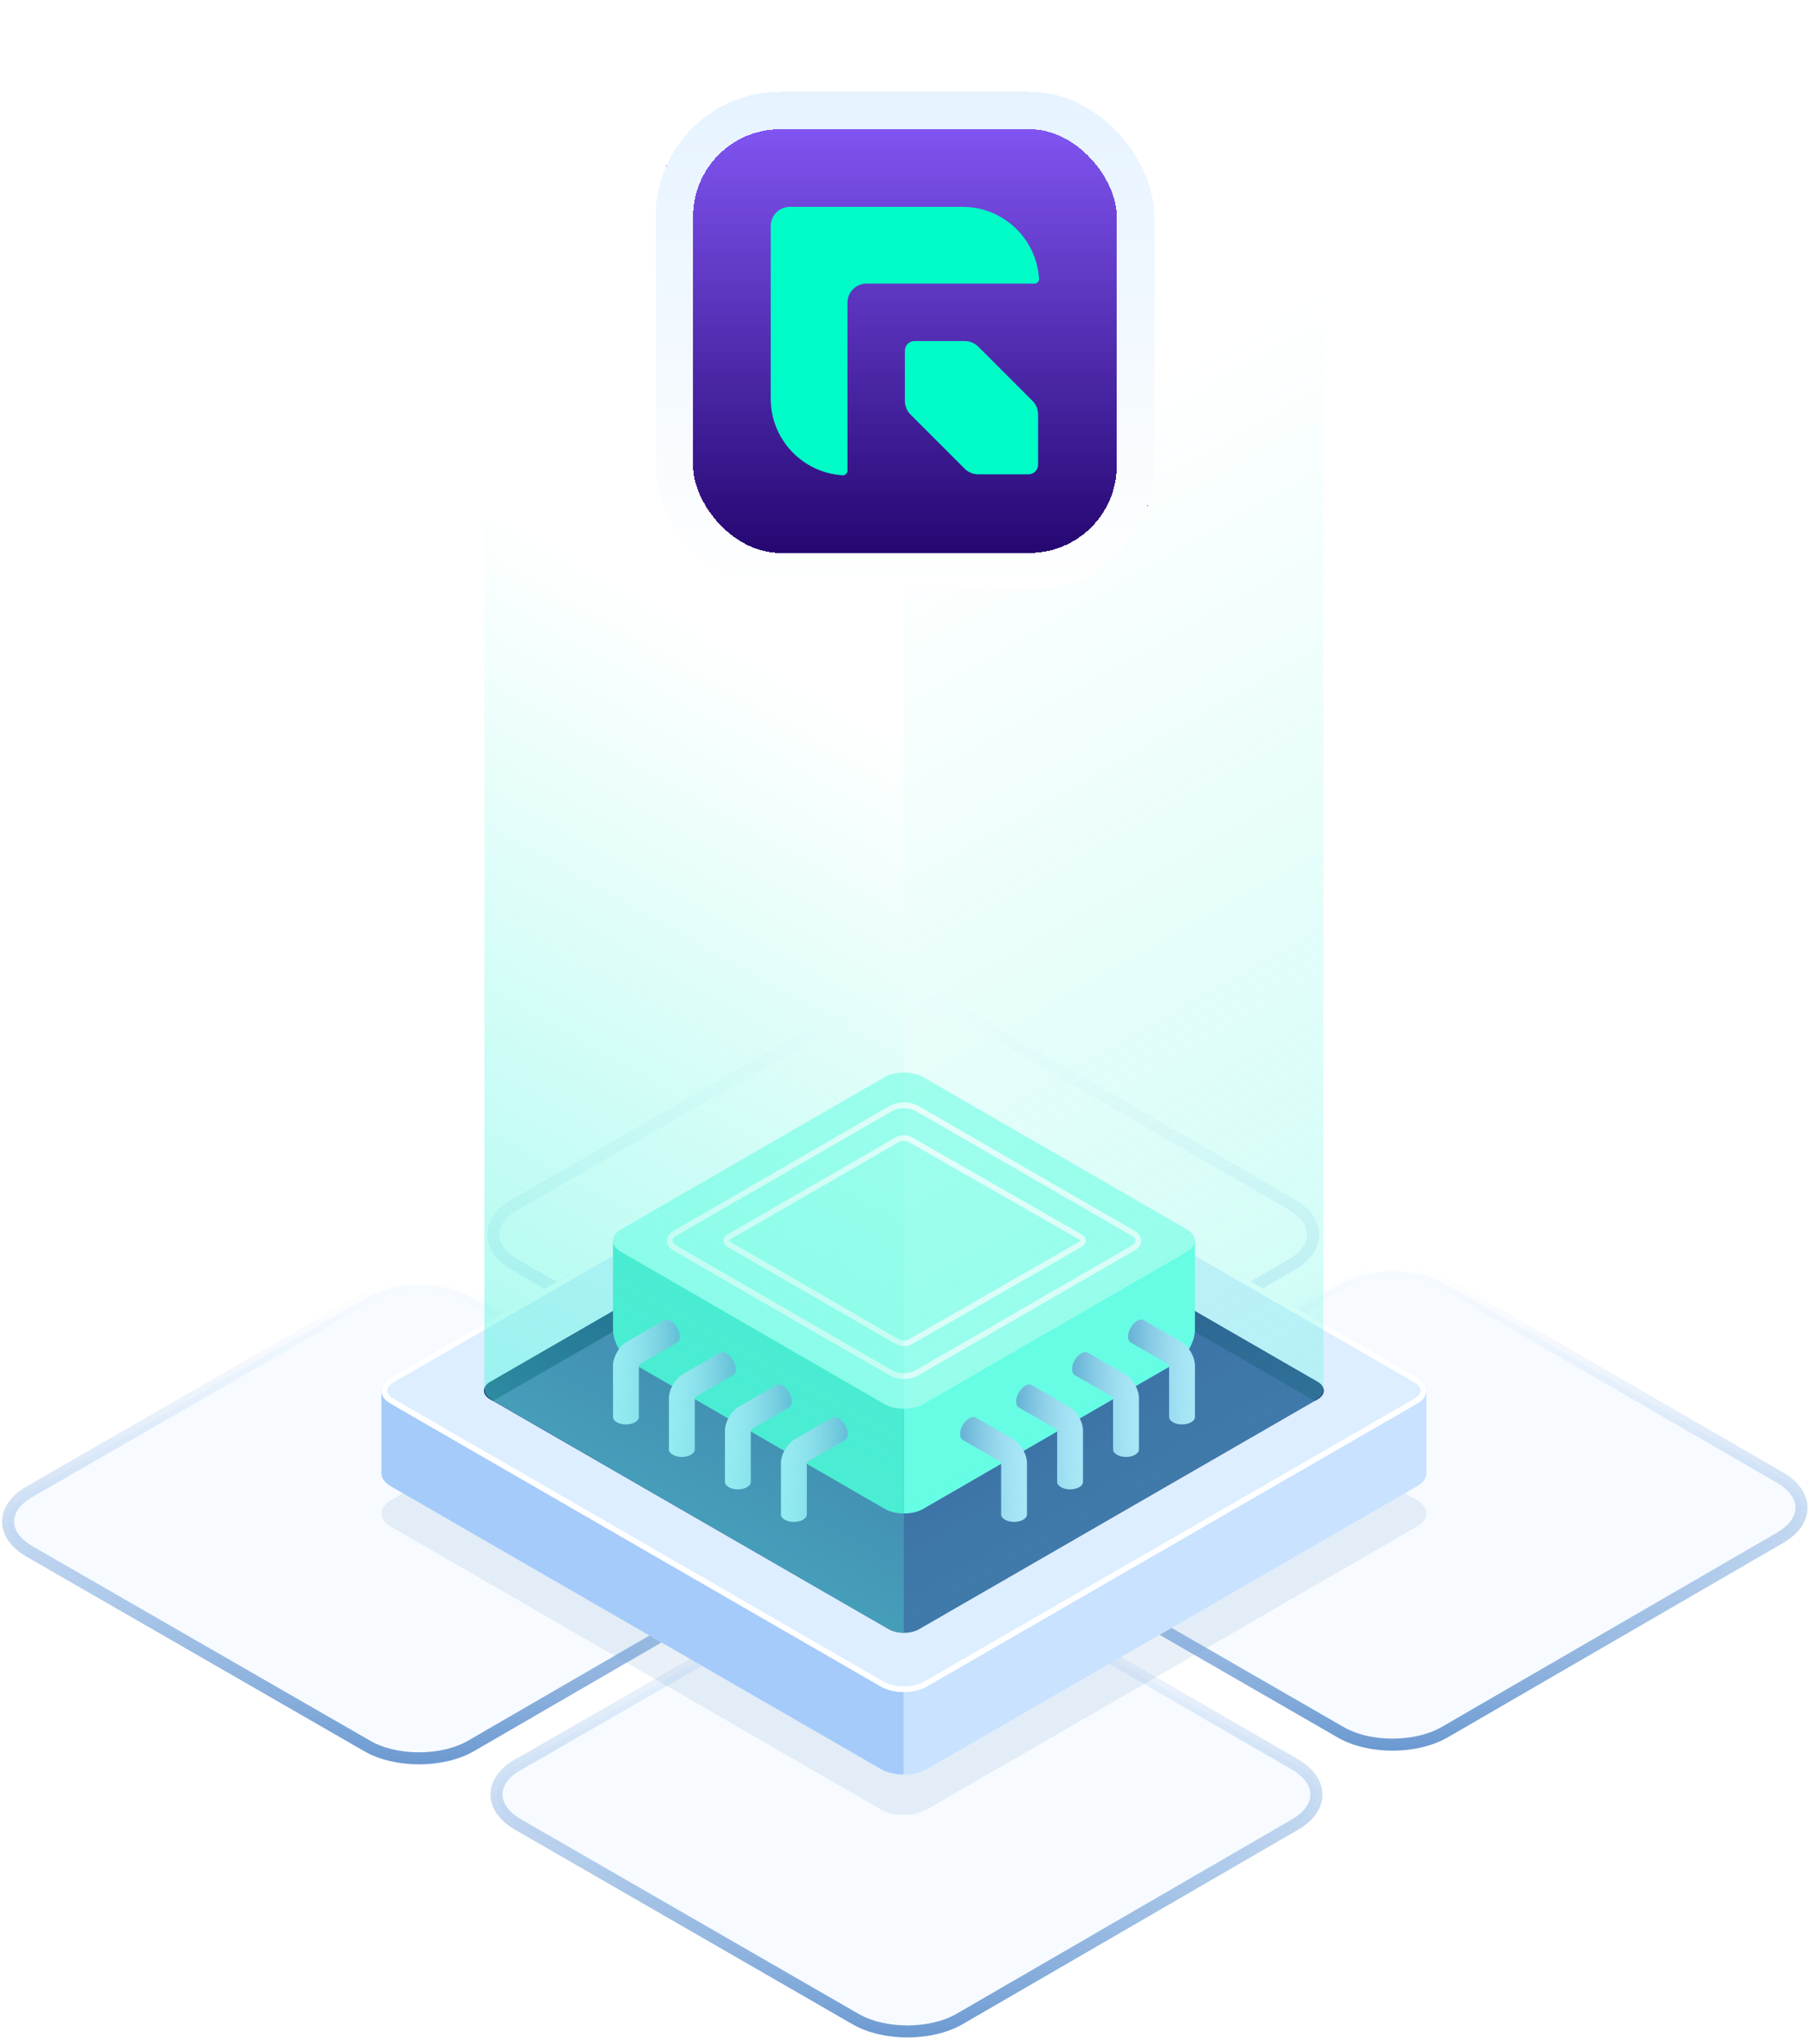 <svg width="364" height="410" viewBox="0 0 364 410" fill="none" xmlns="http://www.w3.org/2000/svg">
<g clip-path="url(#clip0_354_8692)">
<path opacity="0.4" d="M103.327 241.633L171.041 202.684C176.809 199.354 186.172 199.378 191.939 202.708L259.17 241.609C264.938 244.939 264.938 250.368 259.17 253.699L191.915 292.671C186.148 296.002 176.785 296.026 171.017 292.696L103.303 253.674C97.536 250.344 97.536 244.963 103.303 241.633H103.327Z" stroke="url(#paint0_linear_354_8692)" stroke-width="2.413" stroke-miterlimit="10"/>
<path d="M201.349 296.412L269.039 257.464C274.807 254.133 284.17 254.158 289.937 257.488L357.169 296.388C362.936 299.718 362.936 305.148 357.169 308.478L289.913 347.451C284.146 350.781 274.783 350.806 269.015 347.475L201.301 308.454C195.534 305.124 195.534 299.743 201.301 296.412H201.349Z" fill="#F7FBFF" stroke="url(#paint1_linear_354_8692)" stroke-width="2.413" stroke-miterlimit="10"/>
<path d="M5.979 299.187L73.668 260.239C79.436 256.908 88.799 256.933 94.567 260.239L161.798 299.139C167.565 302.469 167.565 307.899 161.798 311.229L94.542 350.202C88.775 353.532 79.412 353.556 73.644 350.202L5.955 311.229C0.187 307.899 0.187 302.518 5.955 299.187H5.979Z" fill="#F7FBFF" stroke="url(#paint2_linear_354_8692)" stroke-width="2.413" stroke-miterlimit="10"/>
<path d="M104.008 353.966L171.697 315.017C177.465 311.687 186.828 311.711 192.596 315.017L259.827 353.918C265.594 357.248 265.594 362.678 259.827 366.008L192.571 404.981C186.804 408.311 177.441 408.335 171.673 405.005L103.959 365.984C98.192 362.654 98.192 357.272 103.959 353.942L104.008 353.966Z" fill="#F7FBFF" stroke="url(#paint3_linear_354_8692)" stroke-width="2.413" stroke-miterlimit="10"/>
<g clip-path="url(#clip1_354_8692)">
<g style="mix-blend-mode:multiply" opacity="0.15">
<path d="M284.324 306.224L185.95 362.972C184.678 363.709 183.021 364.061 181.363 364.061C179.706 364.061 178.049 363.709 176.777 362.972L78.436 306.235C77.165 305.509 76.529 304.555 76.529 303.59C76.529 302.898 76.859 302.194 77.54 301.604C77.789 301.376 78.085 301.149 78.436 300.945L176.811 244.209C179.331 242.744 183.441 242.744 185.984 244.209L284.336 300.934C286.856 302.398 286.856 304.782 284.336 306.224H284.324Z" fill="#6B99D1"/>
</g>
<path d="M284.324 298.13L185.95 354.866C184.678 355.604 183.021 355.956 181.363 355.956C179.706 355.956 178.06 355.604 176.8 354.877L78.436 298.141C77.165 297.403 76.529 296.45 76.529 295.496C76.529 294.542 77.165 293.578 78.436 292.851L91.775 285.166L176.811 236.103C179.331 234.639 183.441 234.639 185.984 236.103L284.336 292.84C286.856 294.281 286.856 296.665 284.336 298.13H284.324Z" fill="#DCEEFF"/>
<path d="M181.363 336.839V355.956C179.706 355.956 178.06 355.604 176.8 354.877L78.436 298.141C77.165 297.403 76.529 296.449 76.529 295.496V278.933C76.529 278.241 76.859 277.537 77.54 276.947L91.775 285.165L181.375 336.85L181.363 336.839Z" fill="#A5CBFA"/>
<path d="M181.363 336.84V355.956C183.021 355.956 184.667 355.604 185.927 354.878L284.313 298.13C285.584 297.392 286.22 296.438 286.22 295.485V278.923C286.22 278.23 285.891 277.526 285.221 276.936L270.986 285.155L181.363 336.84Z" fill="#C8E2FF"/>
<path d="M284.324 281.579L185.95 338.327C184.678 339.065 183.021 339.416 181.363 339.416C179.706 339.416 178.049 339.065 176.777 338.327L78.436 281.579C77.165 280.864 76.529 279.91 76.529 278.934C76.529 278.241 76.859 277.538 77.54 276.947C77.789 276.72 78.085 276.493 78.436 276.289L176.811 219.552C179.331 218.088 183.441 218.088 185.984 219.552L284.336 276.278C286.856 277.742 286.856 280.126 284.336 281.567L284.324 281.579Z" fill="#DCEEFF"/>
<path d="M181.386 219.598C182.896 219.598 184.372 219.938 185.416 220.54L283.757 277.265C284.597 277.753 285.085 278.366 285.085 278.934C285.085 279.501 284.597 280.103 283.757 280.591L185.382 337.339C184.349 337.941 182.919 338.281 181.363 338.281C179.808 338.281 178.389 337.952 177.345 337.339L78.993 280.591C78.13 280.103 77.665 279.513 77.665 278.934C77.665 278.559 77.891 278.15 78.311 277.776C78.516 277.583 78.743 277.413 79.004 277.276L177.379 220.54C178.412 219.938 179.876 219.598 181.386 219.598ZM181.386 218.463C179.729 218.463 178.071 218.826 176.811 219.564L78.436 276.289C78.085 276.482 77.789 276.709 77.54 276.947C76.87 277.549 76.529 278.253 76.529 278.934C76.529 279.91 77.165 280.852 78.436 281.579L176.789 338.315C178.06 339.053 179.717 339.405 181.375 339.405C183.032 339.405 184.689 339.053 185.961 338.315L284.336 281.567C286.856 280.126 286.856 277.742 284.336 276.277L185.984 219.552C184.712 218.826 183.055 218.451 181.386 218.451V218.463Z" fill="white"/>
<path d="M178.33 231.074L98.401 277.174C96.71 278.151 96.71 279.728 98.401 280.705L178.318 326.793C180.01 327.769 182.745 327.769 184.426 326.793L264.354 280.693C266.045 279.717 266.045 278.139 264.354 277.163L184.448 231.074C182.757 230.098 180.021 230.098 178.341 231.074H178.33Z" fill="#344593"/>
<path d="M264.359 277.174L184.453 231.086C183.613 230.598 182.501 230.359 181.399 230.359V233.458L263.836 281.011L264.359 280.705C266.05 279.729 266.05 278.151 264.359 277.174Z" fill="#1E3779"/>
<path d="M181.383 230.348C180.282 230.348 179.17 230.586 178.33 231.074L98.401 277.174C96.71 278.15 96.71 279.728 98.401 280.704L98.935 281.011L181.395 233.447V230.348H181.383Z" fill="#031F60"/>
<path d="M182.029 257.785L205.686 244.163C206.05 243.947 206.05 243.607 205.686 243.391L182.018 229.723C181.654 229.508 181.053 229.508 180.69 229.723L157.066 243.38C156.703 243.595 156.703 243.936 157.066 244.151L180.69 257.774C181.053 257.989 181.654 257.989 182.018 257.774L182.029 257.785Z" stroke="white" stroke-width="1.135" stroke-miterlimit="10" stroke-linecap="round"/>
<path d="M181.385 248.863V303.59C182.792 303.59 184.189 303.284 185.267 302.66L235.896 273.429C238.042 272.191 239.779 269.183 239.779 266.708V248.863H181.385Z" fill="#6CFFE6"/>
<path d="M123.008 248.863V266.708C123.008 269.183 124.745 272.191 126.89 273.429L177.519 302.66C178.586 303.273 179.994 303.59 181.402 303.59V248.863H123.008Z" fill="#41E5C9"/>
<path d="M177.49 281.659L124.602 251.099C122.457 249.862 122.457 247.853 124.602 246.615L177.502 216.068C179.647 214.83 183.121 214.83 185.266 216.068L238.166 246.615C240.311 247.853 240.311 249.862 238.166 251.099L185.244 281.659C183.098 282.896 179.625 282.896 177.479 281.659H177.49Z" fill="#ABFFEF"/>
<path d="M135.453 247.376L178.805 222.333C180.236 221.505 182.551 221.505 183.982 222.333L227.346 247.376C228.776 248.204 228.776 249.532 227.346 250.361L183.959 275.403C182.529 276.232 180.213 276.232 178.783 275.403L135.453 250.372C134.022 249.544 134.022 248.204 135.453 247.387V247.376Z" stroke="white" stroke-width="1.135" stroke-miterlimit="10" stroke-linecap="round"/>
<path d="M182.67 228.6L216.782 248.113C217.497 248.522 217.497 249.192 216.782 249.612L182.67 269.148C181.955 269.557 180.797 269.557 180.082 269.148L146.253 249.612C145.538 249.203 145.538 248.533 146.253 248.113L180.082 228.588C180.797 228.18 181.955 228.18 182.67 228.588V228.6Z" stroke="white" stroke-width="1.135" stroke-miterlimit="10" stroke-linecap="round"/>
<path d="M136.426 268.115C136.426 266.946 135.608 265.515 134.587 264.937C134.076 264.641 133.61 264.619 133.27 264.823L125.778 269.148C124.257 270.022 123.008 272.179 123.008 273.939V284.235C123.008 284.621 123.258 285.007 123.768 285.29C124.779 285.869 126.425 285.881 127.435 285.29C127.946 284.995 128.196 284.609 128.196 284.235V274.12C128.196 273.893 128.32 273.677 128.513 273.564L135.869 269.318C135.869 269.318 135.869 269.318 135.881 269.318H135.903V269.307C136.221 269.114 136.414 268.705 136.414 268.138L136.426 268.115Z" fill="url(#paint4_linear_354_8692)"/>
<path d="M147.646 274.632C147.646 273.462 146.829 272.032 145.807 271.453C145.297 271.158 144.831 271.135 144.491 271.34L136.998 275.665C135.477 276.539 134.229 278.696 134.229 280.455V290.751C134.229 291.137 134.478 291.512 134.989 291.807C135.999 292.397 137.645 292.397 138.656 291.807C139.167 291.512 139.416 291.126 139.416 290.751V280.637C139.416 280.41 139.541 280.194 139.734 280.081L147.09 275.835C147.09 275.835 147.09 275.835 147.101 275.835H147.124V275.824C147.442 275.631 147.635 275.222 147.635 274.654L147.646 274.632Z" fill="url(#paint5_linear_354_8692)"/>
<path d="M158.89 281.147C158.89 279.978 158.072 278.548 157.051 277.969C156.54 277.674 156.074 277.651 155.734 277.855L148.242 282.18C146.72 283.054 145.472 285.211 145.472 286.971V297.256C145.472 297.641 145.721 298.027 146.232 298.311C147.243 298.902 148.889 298.902 149.899 298.311C150.41 298.016 150.659 297.63 150.659 297.256V287.141C150.659 286.914 150.784 286.698 150.977 286.585L158.333 282.339C158.333 282.339 158.333 282.339 158.345 282.339H158.367V282.328C158.685 282.135 158.878 281.726 158.878 281.159L158.89 281.147Z" fill="url(#paint6_linear_354_8692)"/>
<path d="M170.125 287.664C170.125 286.495 169.308 285.064 168.286 284.485C167.775 284.19 167.31 284.168 166.969 284.372L159.477 288.697C157.956 289.571 156.707 291.728 156.707 293.487V303.783C156.707 304.169 156.957 304.555 157.468 304.839C158.478 305.43 160.124 305.43 161.134 304.839C161.645 304.544 161.895 304.158 161.895 303.783V293.669C161.895 293.442 162.02 293.226 162.213 293.113L169.569 288.867C169.569 288.867 169.569 288.867 169.58 288.867H169.603V288.856C169.921 288.663 170.114 288.254 170.114 287.687L170.125 287.664Z" fill="url(#paint7_linear_354_8692)"/>
<path d="M226.363 268.115C226.363 266.946 227.181 265.515 228.202 264.937C228.713 264.641 229.179 264.619 229.519 264.823L237.011 269.148C238.532 270.022 239.781 272.179 239.781 273.939V284.235C239.781 284.621 239.531 285.007 239.021 285.29C238.01 285.869 236.364 285.881 235.354 285.29C234.843 284.995 234.593 284.609 234.593 284.235V274.12C234.593 273.893 234.468 273.677 234.276 273.564L226.92 269.318C226.92 269.318 226.92 269.318 226.908 269.318H226.885V269.307C226.568 269.114 226.375 268.705 226.375 268.138L226.363 268.115Z" fill="url(#paint8_linear_354_8692)"/>
<path d="M215.121 274.632C215.121 273.462 215.938 272.032 216.96 271.453C217.471 271.158 217.936 271.135 218.277 271.34L225.769 275.665C227.29 276.539 228.539 278.696 228.539 280.455V290.751C228.539 291.137 228.289 291.512 227.778 291.807C226.768 292.397 225.122 292.397 224.112 291.807C223.601 291.512 223.351 291.126 223.351 290.751V280.637C223.351 280.41 223.226 280.194 223.033 280.081L215.677 275.835C215.677 275.835 215.677 275.835 215.666 275.835H215.643V275.824C215.325 275.631 215.132 275.222 215.132 274.654L215.121 274.632Z" fill="url(#paint9_linear_354_8692)"/>
<path d="M203.899 281.147C203.899 279.978 204.717 278.548 205.738 277.969C206.249 277.674 206.715 277.651 207.055 277.855L214.547 282.18C216.069 283.054 217.317 285.211 217.317 286.971V297.256C217.317 297.641 217.068 298.027 216.557 298.311C215.546 298.902 213.9 298.902 212.89 298.311C212.379 298.016 212.129 297.63 212.129 297.256V287.141C212.129 286.914 212.005 286.698 211.812 286.585L204.456 282.339C204.456 282.339 204.456 282.339 204.444 282.339H204.422V282.328C204.104 282.135 203.911 281.726 203.911 281.159L203.899 281.147Z" fill="url(#paint10_linear_354_8692)"/>
<path d="M192.656 287.664C192.656 286.495 193.474 285.064 194.495 284.485C195.006 284.19 195.472 284.168 195.812 284.372L203.304 288.697C204.825 289.571 206.074 291.728 206.074 293.487V303.783C206.074 304.169 205.824 304.555 205.314 304.839C204.303 305.43 202.657 305.43 201.647 304.839C201.136 304.544 200.886 304.158 200.886 303.783V293.669C200.886 293.442 200.761 293.226 200.568 293.113L193.212 288.867C193.212 288.867 193.212 288.867 193.201 288.867H193.178V288.856C192.861 288.663 192.668 288.254 192.668 287.687L192.656 287.664Z" fill="url(#paint11_linear_354_8692)"/>
<path opacity="0.3" d="M186.903 46.312C185.303 47.334 183.441 47.697 181.375 47.629C181.341 47.629 181.318 47.629 181.284 47.629C181.307 47.629 181.341 47.629 181.364 47.629V327.531C182.59 327.531 183.838 327.19 185.053 326.419L263.392 281.193C264.845 280.387 265.549 279.683 265.549 278.695V0.916L186.892 46.312H186.903Z" fill="url(#paint12_linear_354_8692)"/>
<path opacity="0.5" d="M181.285 47.629C180.808 47.629 180.343 47.629 179.888 47.572C179.854 47.572 179.832 47.572 179.798 47.561C179.344 47.515 178.901 47.447 178.481 47.345C178.197 47.277 177.925 47.175 177.652 47.095C177.482 47.038 177.3 47.005 177.141 46.936C176.71 46.766 176.279 46.573 175.87 46.346L97.19 0.916V278.695C97.225 279.592 97.792 280.285 98.712 280.818L177.698 326.419C178.98 327.27 180.081 327.497 181.273 327.52C181.307 327.52 181.342 327.531 181.376 327.531V47.629C181.376 47.629 181.319 47.629 181.296 47.629H181.285Z" fill="url(#paint13_linear_354_8692)"/>
</g>
<g filter="url(#filter0_dd_354_8692)">
<rect x="131.582" y="13.416" width="100" height="100" rx="25" fill="url(#paint14_linear_354_8692)" shape-rendering="crispEdges"/>
<rect x="135.332" y="17.166" width="92.5" height="92.5" rx="21.25" stroke="url(#paint15_linear_354_8692)" stroke-width="7.5" shape-rendering="crispEdges"/>
<path fill-rule="evenodd" clip-rule="evenodd" d="M169.085 90.337C161.032 89.84 154.654 83.152 154.654 74.974L154.654 40.338C154.654 38.214 156.376 36.492 158.5 36.492H193.136C201.314 36.492 208.002 42.87 208.499 50.923C208.531 51.453 208.098 51.885 207.567 51.885L173.893 51.885C171.769 51.885 170.047 53.607 170.047 55.731L170.047 89.405C170.047 89.936 169.615 90.369 169.085 90.337ZM181.577 75.425C181.577 76.445 181.982 77.424 182.704 78.145L193.577 89.018C194.298 89.74 195.276 90.145 196.296 90.145L206.385 90.145C207.447 90.145 208.308 89.284 208.308 88.222L208.308 78.133C208.308 77.113 207.903 76.134 207.182 75.413L196.309 64.54C195.587 63.819 194.609 63.413 193.589 63.413L183.5 63.413C182.438 63.413 181.577 64.274 181.577 65.336L181.577 75.425Z" fill="#00FDC8"/>
</g>
</g>
<defs>
<filter id="filter0_dd_354_8692" x="124.915" y="10.083" width="113.333" height="113.333" filterUnits="userSpaceOnUse" color-interpolation-filters="sRGB">
<feFlood flood-opacity="0" result="BackgroundImageFix"/>
<feColorMatrix in="SourceAlpha" type="matrix" values="0 0 0 0 0 0 0 0 0 0 0 0 0 0 0 0 0 0 127 0" result="hardAlpha"/>
<feOffset dy="3.333"/>
<feGaussianBlur stdDeviation="3.333"/>
<feComposite in2="hardAlpha" operator="out"/>
<feColorMatrix type="matrix" values="0 0 0 0 0 0 0 0 0 1 0 0 0 0 0.791 0 0 0 0.3 0"/>
<feBlend mode="normal" in2="BackgroundImageFix" result="effect1_dropShadow_354_8692"/>
<feColorMatrix in="SourceAlpha" type="matrix" values="0 0 0 0 0 0 0 0 0 0 0 0 0 0 0 0 0 0 127 0" result="hardAlpha"/>
<feOffset dy="1.667"/>
<feGaussianBlur stdDeviation="1.667"/>
<feComposite in2="hardAlpha" operator="out"/>
<feColorMatrix type="matrix" values="0 0 0 0 0 0 0 0 0 0 0 0 0 0 0 0 0 0 0.15 0"/>
<feBlend mode="normal" in2="effect1_dropShadow_354_8692" result="effect2_dropShadow_354_8692"/>
<feBlend mode="normal" in="SourceGraphic" in2="effect2_dropShadow_354_8692" result="shape"/>
</filter>
<linearGradient id="paint0_linear_354_8692" x1="181.249" y1="296.388" x2="181.249" y2="198.992" gradientUnits="userSpaceOnUse">
<stop stop-color="#6B99D1"/>
<stop offset="0.28" stop-color="#83ACDD" stop-opacity="0.74"/>
<stop offset="0.92" stop-color="#C0DBFB" stop-opacity="0.08"/>
<stop offset="1" stop-color="#C8E2FF" stop-opacity="0"/>
</linearGradient>
<linearGradient id="paint1_linear_354_8692" x1="279.271" y1="351.143" x2="279.271" y2="253.771" gradientUnits="userSpaceOnUse">
<stop stop-color="#6B99D1"/>
<stop offset="0.28" stop-color="#83ACDD" stop-opacity="0.74"/>
<stop offset="0.92" stop-color="#C0DBFB" stop-opacity="0.08"/>
<stop offset="1" stop-color="#C8E2FF" stop-opacity="0"/>
</linearGradient>
<linearGradient id="paint2_linear_354_8692" x1="83.876" y1="353.943" x2="83.876" y2="256.571" gradientUnits="userSpaceOnUse">
<stop stop-color="#6B99D1"/>
<stop offset="0.28" stop-color="#83ACDD" stop-opacity="0.74"/>
<stop offset="0.92" stop-color="#C0DBFB" stop-opacity="0.08"/>
<stop offset="1" stop-color="#C8E2FF" stop-opacity="0"/>
</linearGradient>
<linearGradient id="paint3_linear_354_8692" x1="181.905" y1="408.721" x2="181.905" y2="311.325" gradientUnits="userSpaceOnUse">
<stop stop-color="#6B99D1"/>
<stop offset="0.28" stop-color="#83ACDD" stop-opacity="0.74"/>
<stop offset="0.92" stop-color="#C0DBFB" stop-opacity="0.08"/>
<stop offset="1" stop-color="#C8E2FF" stop-opacity="0"/>
</linearGradient>
<linearGradient id="paint4_linear_354_8692" x1="123.019" y1="275.21" x2="136.426" y2="275.21" gradientUnits="userSpaceOnUse">
<stop stop-color="#C8E2FF"/>
<stop offset="0.18" stop-color="#C2DDFC"/>
<stop offset="0.41" stop-color="#B2D0F4"/>
<stop offset="0.67" stop-color="#97BBE6"/>
<stop offset="0.95" stop-color="#729ED4"/>
<stop offset="1" stop-color="#6B99D1"/>
</linearGradient>
<linearGradient id="paint5_linear_354_8692" x1="134.24" y1="281.727" x2="147.646" y2="281.727" gradientUnits="userSpaceOnUse">
<stop stop-color="#C8E2FF"/>
<stop offset="0.18" stop-color="#C2DDFC"/>
<stop offset="0.41" stop-color="#B2D0F4"/>
<stop offset="0.67" stop-color="#97BBE6"/>
<stop offset="0.95" stop-color="#729ED4"/>
<stop offset="1" stop-color="#6B99D1"/>
</linearGradient>
<linearGradient id="paint6_linear_354_8692" x1="145.483" y1="288.231" x2="158.89" y2="288.231" gradientUnits="userSpaceOnUse">
<stop stop-color="#C8E2FF"/>
<stop offset="0.18" stop-color="#C2DDFC"/>
<stop offset="0.41" stop-color="#B2D0F4"/>
<stop offset="0.67" stop-color="#97BBE6"/>
<stop offset="0.95" stop-color="#729ED4"/>
<stop offset="1" stop-color="#6B99D1"/>
</linearGradient>
<linearGradient id="paint7_linear_354_8692" x1="156.718" y1="294.747" x2="170.125" y2="294.747" gradientUnits="userSpaceOnUse">
<stop stop-color="#C8E2FF"/>
<stop offset="0.18" stop-color="#C2DDFC"/>
<stop offset="0.41" stop-color="#B2D0F4"/>
<stop offset="0.67" stop-color="#97BBE6"/>
<stop offset="0.95" stop-color="#729ED4"/>
<stop offset="1" stop-color="#6B99D1"/>
</linearGradient>
<linearGradient id="paint8_linear_354_8692" x1="239.77" y1="0.916" x2="226.363" y2="0.916" gradientUnits="userSpaceOnUse">
<stop stop-color="#C8E2FF"/>
<stop offset="0.18" stop-color="#C2DDFC"/>
<stop offset="0.41" stop-color="#B2D0F4"/>
<stop offset="0.67" stop-color="#97BBE6"/>
<stop offset="0.95" stop-color="#729ED4"/>
<stop offset="1" stop-color="#6B99D1"/>
</linearGradient>
<linearGradient id="paint9_linear_354_8692" x1="228.528" y1="281.727" x2="215.121" y2="281.727" gradientUnits="userSpaceOnUse">
<stop stop-color="#C8E2FF"/>
<stop offset="0.18" stop-color="#C2DDFC"/>
<stop offset="0.41" stop-color="#B2D0F4"/>
<stop offset="0.67" stop-color="#97BBE6"/>
<stop offset="0.95" stop-color="#729ED4"/>
<stop offset="1" stop-color="#6B99D1"/>
</linearGradient>
<linearGradient id="paint10_linear_354_8692" x1="217.306" y1="288.231" x2="203.899" y2="288.231" gradientUnits="userSpaceOnUse">
<stop stop-color="#C8E2FF"/>
<stop offset="0.18" stop-color="#C2DDFC"/>
<stop offset="0.41" stop-color="#B2D0F4"/>
<stop offset="0.67" stop-color="#97BBE6"/>
<stop offset="0.95" stop-color="#729ED4"/>
<stop offset="1" stop-color="#6B99D1"/>
</linearGradient>
<linearGradient id="paint11_linear_354_8692" x1="206.063" y1="294.747" x2="192.656" y2="294.747" gradientUnits="userSpaceOnUse">
<stop stop-color="#C8E2FF"/>
<stop offset="0.18" stop-color="#C2DDFC"/>
<stop offset="0.41" stop-color="#B2D0F4"/>
<stop offset="0.67" stop-color="#97BBE6"/>
<stop offset="0.95" stop-color="#729ED4"/>
<stop offset="1" stop-color="#6B99D1"/>
</linearGradient>
<linearGradient id="paint12_linear_354_8692" x1="283.734" y1="270.409" x2="187.596" y2="101.051" gradientUnits="userSpaceOnUse">
<stop stop-color="#57F7E0"/>
<stop offset="0.12" stop-color="#57F7E0" stop-opacity="0.88"/>
<stop offset="0.73" stop-color="#57F7E0" stop-opacity="0.25"/>
<stop offset="1" stop-color="#57F7E0" stop-opacity="0"/>
</linearGradient>
<linearGradient id="paint13_linear_354_8692" x1="79.198" y1="271.067" x2="156.322" y2="133.903" gradientUnits="userSpaceOnUse">
<stop stop-color="#57F7E0"/>
<stop offset="0.12" stop-color="#57F7E0" stop-opacity="0.88"/>
<stop offset="0.73" stop-color="#57F7E0" stop-opacity="0.25"/>
<stop offset="1" stop-color="#57F7E0" stop-opacity="0"/>
</linearGradient>
<linearGradient id="paint14_linear_354_8692" x1="181.582" y1="13.416" x2="181.582" y2="113.416" gradientUnits="userSpaceOnUse">
<stop stop-color="#885BFC"/>
<stop offset="1" stop-color="#1D0066"/>
</linearGradient>
<linearGradient id="paint15_linear_354_8692" x1="181.582" y1="13.416" x2="181.582" y2="113.416" gradientUnits="userSpaceOnUse">
<stop stop-color="#E6F3FF"/>
<stop offset="1" stop-color="white"/>
</linearGradient>
<clipPath id="clip0_354_8692">
<rect width="362.746" height="408.334" fill="white" transform="translate(0.334 0.917)"/>
</clipPath>
<clipPath id="clip1_354_8692">
<rect width="209.702" height="336.045" fill="white" transform="translate(76.529 28.27)"/>
</clipPath>
</defs>
</svg>

